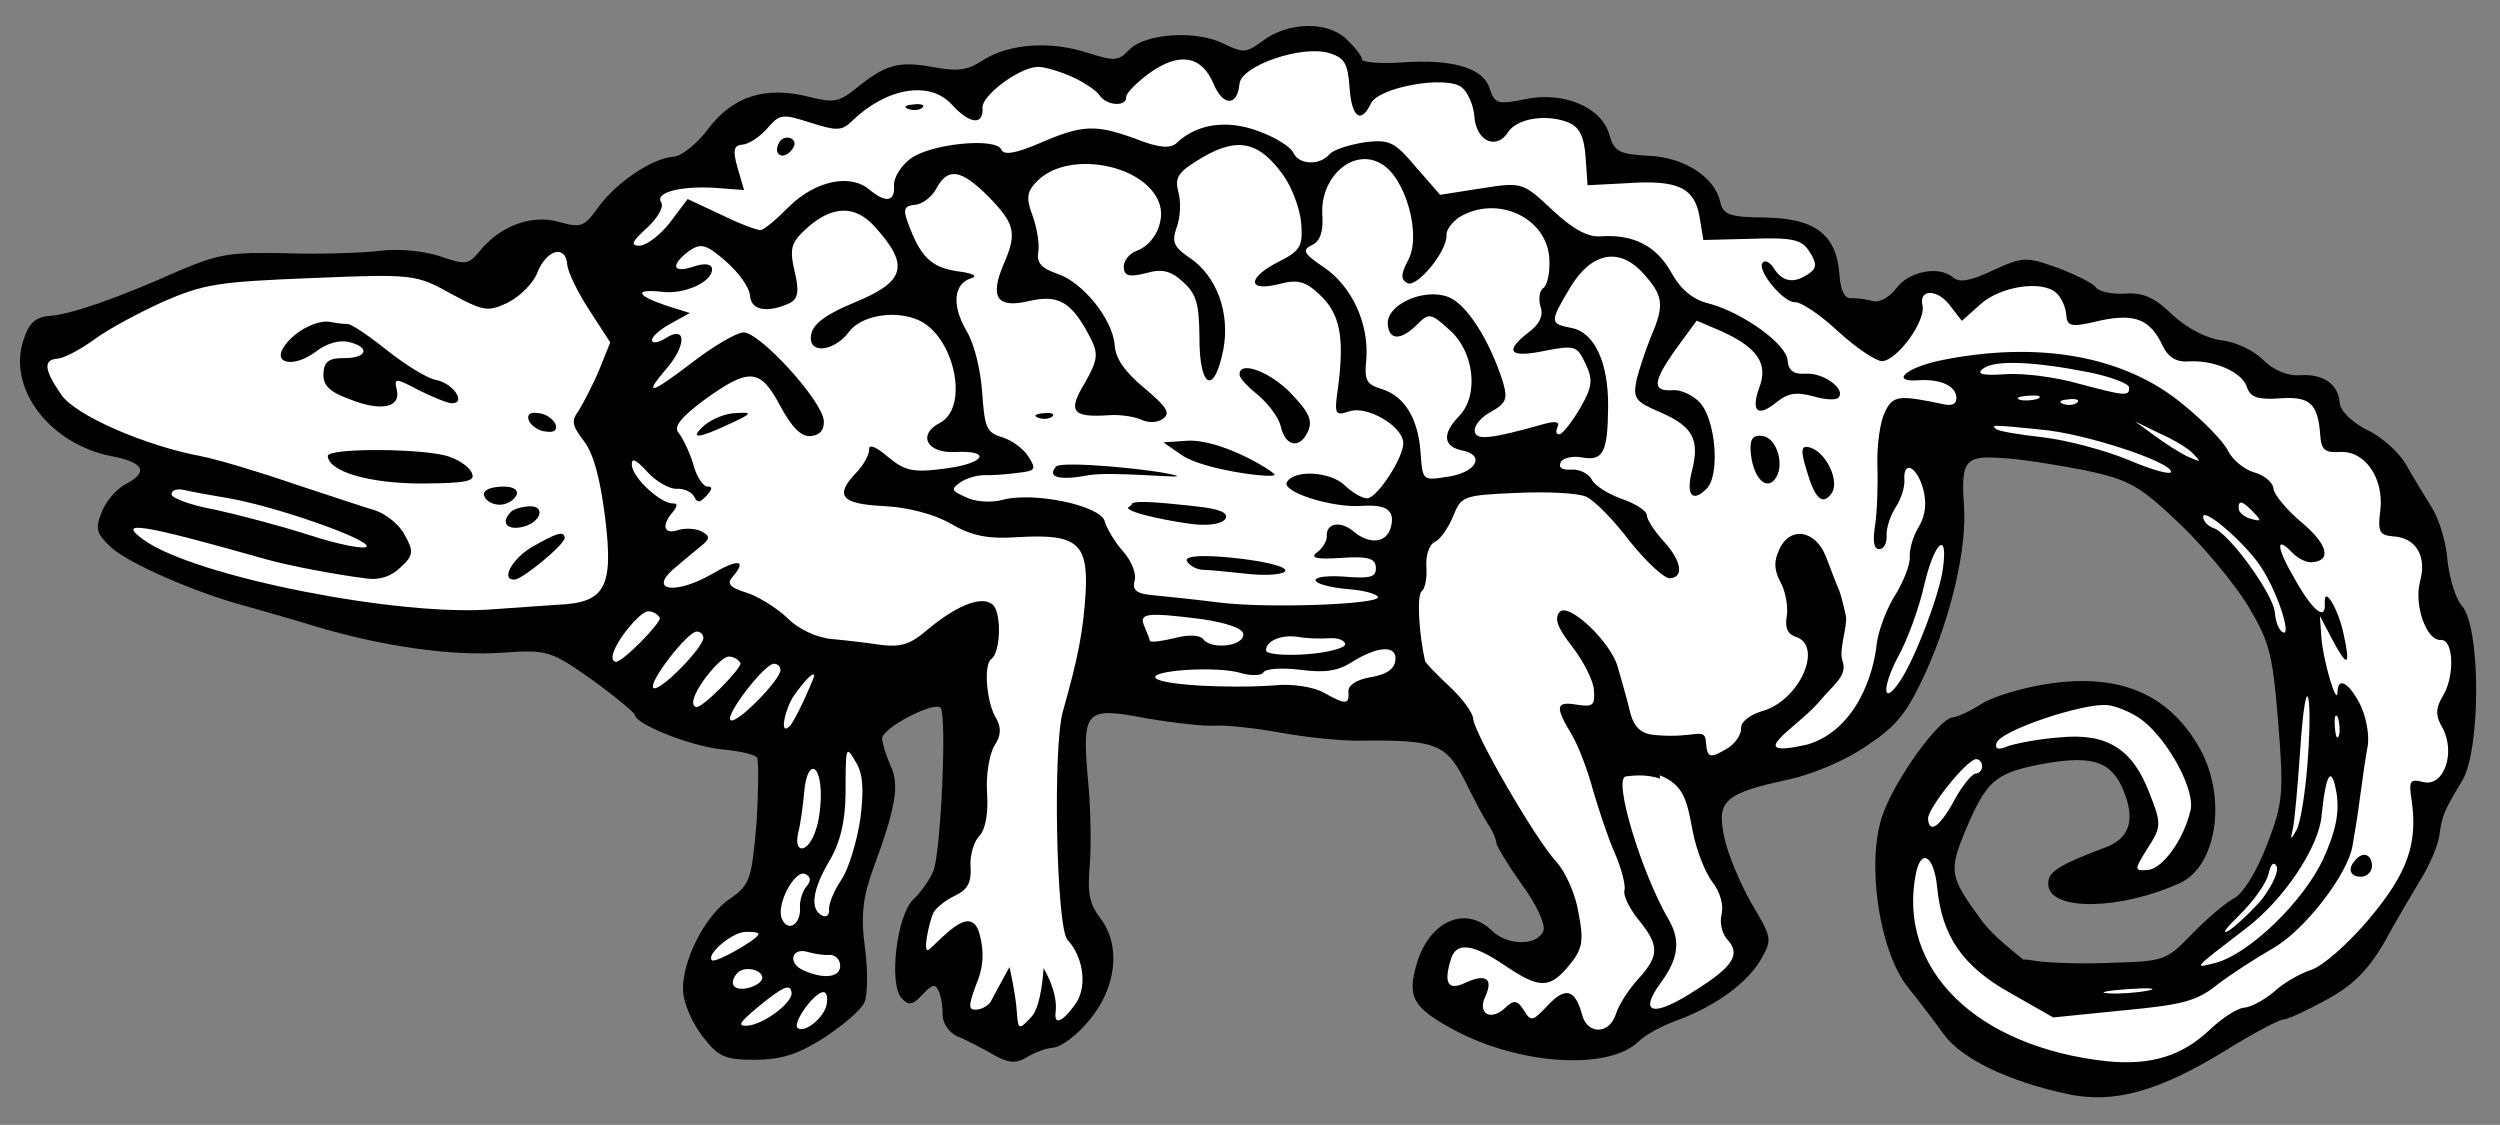 <?xml version="1.0" encoding="UTF-8" standalone="no"?>
<!DOCTYPE svg PUBLIC "-//W3C//DTD SVG 1.1//EN" "http://www.w3.org/Graphics/SVG/1.1/DTD/svg11.dtd">
<svg xmlns="http://www.w3.org/2000/svg" xmlns:dc="http://purl.org/dc/elements/1.1/" xmlns:xl="http://www.w3.org/1999/xlink" version="1.1" viewBox="45 60.396 333 149.833" width="333" height="149.833">
  <rect x="45" y="60.396" width="333" height="149.833" fill="#808080" stroke="none"/>
  <defs>
    <clipPath id="artboard_clip_path">
      <path d="M 45 60.396 L 378 60.396 L 378 210.229 L 45 210.229 Z"/>
    </clipPath>
  </defs>
  <g id="Chameleon_(1)" fill="none" stroke-opacity="1" stroke-dasharray="none" stroke="none" fill-opacity="1">
    <title>Chameleon (1)</title>
    <g id="Chameleon_(1)_Layer_2" clip-path="url(#artboard_clip_path)">
      <title>Layer 2</title>
      <g id="Group_654">
        <g id="Graphic_650">
          <path d="M 323.965 195.012 C 319.197 194.555 312.735 192.075 309.155 189.327 C 305.306 186.476 309.266 186.623 317.344 189.724 C 325.423 192.825 328.464 195.366 323.965 195.012 Z" fill="#FFFFFF"/>
        </g>
        <g id="Graphic_652">
          <path d="M 314.491 188.209 C 313.282 187.212 310.574 185.141 309.027 183.108 C 304.665 177.158 304.523 176.495 306.829 170.945 C 309.554 164.499 310.732 163.454 316.328 162.293 C 323.163 160.949 325.809 161.63 327.479 164.882 C 329.504 169.07 328.933 171.901 325.655 173.189 C 319.092 175.668 317.709 176.535 317.83 178.259 C 318.077 181.802 327.495 181.624 335.421 177.991 C 340.451 175.618 341.71 166.1 337.692 159.548 C 333.551 152.621 326.92 150.005 317.5 151.53 C 314.264 152.045 310.494 153.175 308.926 154.15 C 307.455 155.119 305.682 155.917 305.107 155.957 C 303.288 156.084 297.497 164.091 295.807 168.828 C 293.548 175.049 295.24 186.863 299.049 191.793 C 300.524 193.615 302.749 196.538 303.923 198.188 C 306.366 201.482 312.538 204.418 320.257 206.092 C 326.513 207.483 332.555 205.809 341.687 200.167 C 345.192 197.997 348.532 196.224 349.202 196.177 C 349.873 196.13 352.48 194.889 355.075 193.457 C 358.504 191.581 360.477 189.518 362.541 186.006 C 363.988 183.307 366.23 179.589 367.347 177.683 C 368.561 175.77 369.721 173.09 369.914 171.73 C 370.301 169.008 370.459 168.516 372.962 164.396 C 375.464 160.275 375.462 143.724 372.867 141.018 C 372.136 140.203 371.272 137.473 371.009 135.086 C 370.835 132.596 369.841 129.394 368.872 127.922 C 367.896 126.354 366.375 123.862 365.495 122.288 C 364.512 120.625 362.252 118.569 360.263 117.65 C 358.267 116.635 356.717 115.107 356.643 114.054 C 356.469 111.564 354.447 110.166 351.382 110.38 C 349.754 110.494 347.875 109.759 346.427 108.321 C 345.184 107.061 342.696 105.887 340.857 105.727 C 338.915 105.478 336.318 104.12 334.364 102.332 C 332.09 100.085 330.498 99.331 328.104 99.498 C 326.38 99.619 324.623 99.26 324.2 98.713 C 323.872 98.158 321.48 96.978 319.108 96.086 C 314.863 94.554 314.48 94.581 310.47 96.401 C 307.397 97.867 305.967 98.063 305.147 97.35 C 303.303 95.747 299.219 96.514 297.553 98.844 C 296.58 100.067 295.28 100.735 294.494 100.501 C 293.612 100.274 292.347 100.074 291.581 100.127 C 290.719 100.188 290.166 99.168 290.012 96.965 C 289.644 91.698 286.795 89.492 280.243 89.373 C 275.333 89.331 274.54 89.002 274.132 87.298 C 273.419 83.98 269.285 81.286 264.463 81.142 C 260.695 80.924 259.998 80.588 259.359 78.323 C 258.331 74.642 253.178 72.501 248.06 73.628 C 244.55 74.355 244.058 74.197 243.439 72.219 C 242.568 69.393 238.445 68.238 231.646 68.714 C 228.773 68.915 226.448 68.692 226.422 68.309 C 226.388 67.83 225.439 66.646 224.305 65.57 C 221.731 63.152 216.45 63.329 213.164 65.868 C 210.966 67.465 210.679 67.485 207.993 66.23 C 204.398 64.364 197.503 64.846 195.441 67.011 C 193.914 68.561 193.531 68.588 189.791 67.406 C 184.869 65.826 179.507 66.201 176.002 68.371 C 173.886 69.769 172.648 69.952 169.236 69.325 C 164.655 68.49 162.958 68.994 159.041 72.155 C 156.672 74.053 156.001 74.099 152.672 73.274 C 146.991 71.843 142.659 73.204 139.397 77.474 C 137.903 79.503 135.808 81.189 134.755 81.263 C 131.882 81.464 127.288 84.575 124.821 87.827 C 122.806 90.663 122.429 90.785 119.387 89.939 C 115.757 88.942 111.631 90.482 108.883 93.85 C 107.376 95.687 107.088 95.707 103.54 94.512 C 101.373 93.797 97.79 93.47 95.409 93.829 C 93.022 94.093 87.454 94.289 82.92 94.125 C 75.691 93.957 74.077 94.263 69.122 96.341 C 60.724 100.104 54.429 102.276 51.652 102.471 C 49.737 102.604 48.833 103.438 48.125 105.7 C 45.974 112.106 51.592 119.507 59.79 121.147 C 64.276 121.988 64.848 123.296 61.597 124.966 C 60.392 125.628 58.974 127.363 58.493 128.744 C 57.676 130.822 57.819 131.486 59.874 133.363 C 62.135 135.418 70.774 139.24 77.543 141.076 C 79.409 141.62 83.627 142.768 86.874 143.792 C 96.015 146.521 105.15 147.807 111.949 147.331 C 117.886 146.916 118.379 147.074 123.844 150.926 C 126.987 153.208 129.542 155.339 129.562 155.626 C 129.649 156.871 137.072 159.816 141.141 160.205 C 143.466 160.428 145.517 160.862 145.838 161.32 C 146.056 161.69 146.043 165.636 145.77 169.986 C 145.137 177.44 144.903 178.226 142.335 180.041 C 138.837 182.307 135.723 188.683 135.99 192.514 C 136.104 194.142 137.249 196.756 138.621 198.488 C 140.738 201.227 141.626 201.55 145.572 201.563 C 149.129 201.507 151.202 200.881 154.796 198.608 C 157.371 196.889 159.733 194.895 160.145 193.904 C 160.564 193.009 160.623 189.733 160.217 186.682 C 159.629 182.393 159.933 179.869 161.307 176.117 C 164.301 168.016 164.853 164.898 163.619 162.387 C 163.046 161.079 162.549 159.478 162.502 158.808 C 162.402 157.372 169.554 153.696 170.298 154.702 C 171.145 155.798 170.31 174.14 169.315 176.423 C 168.821 177.612 167.683 179.231 166.69 180.167 C 164.43 182.249 163.349 191.563 165.111 193.364 C 166.047 194.357 166.525 194.324 167.868 192.883 C 169.211 191.442 169.594 191.415 170.051 192.442 C 170.391 193.188 170.588 194.617 170.559 195.582 C 170.537 196.642 171.397 197.929 172.49 198.43 C 173.577 198.835 175.675 199.939 177.178 200.796 C 179.283 201.996 180.254 202.121 181.733 201.248 C 182.746 200.599 184.34 200.007 185.298 199.94 C 186.351 199.866 188.453 198.276 190.05 196.336 C 193.695 192.039 194.36 186.411 191.602 182.755 C 190.121 180.838 189.829 179.415 190.149 175.736 C 190.358 173.219 190.29 168.124 189.94 164.491 C 189.079 154.929 189.531 154.512 197.627 156.063 C 201.23 156.677 205.401 157.155 206.838 157.055 C 208.178 156.961 212.151 157.357 215.563 157.984 C 218.975 158.612 223.919 159.132 226.512 159.047 C 236.224 158.945 237.611 159.522 240.059 164.259 C 241.184 166.586 242.624 169.276 243.163 170.104 C 243.804 171.021 244.268 172.144 244.301 172.623 C 244.335 173.101 245.856 175.593 247.671 178.161 C 249.583 180.721 250.83 183.425 250.603 184.307 C 249.882 186.378 245.847 186.468 243.675 184.31 C 240.171 180.995 235.504 183.053 233.772 188.563 C 232.363 193.184 233.134 194.574 238.635 197.557 C 247.334 202.242 259.227 203.046 263.282 199.106 C 264.09 198.279 266.499 196.956 268.566 196.234 C 273.63 194.34 277.841 191.255 279.638 188.05 C 281.091 185.447 280.982 185.262 278.253 180.641 C 276.719 177.958 275.097 174.03 274.655 171.847 C 273.644 167.01 274.732 166.068 283.264 164.22 C 286.486 163.514 290.88 161.667 293.632 159.743 C 297.678 157.054 299.008 155.421 301.594 149.755 C 304.923 142.305 306.995 133.404 306.606 127.849 C 306.178 121.721 306.705 121.01 311.834 121.421 C 314.248 121.541 319.213 122.349 322.823 123.059 C 328.586 124.292 329.987 125.06 335.349 130.17 C 338.647 133.307 342.75 138.313 344.49 141.174 C 347.328 145.98 347.723 147.492 348.461 156.678 C 349.206 165.96 349.109 167.315 346.994 172.851 C 345.525 176.611 343.797 179.426 342.496 180.094 C 341.292 180.756 338.751 182.954 336.867 184.914 C 333.545 188.322 333.264 188.438 326.254 188.64 C 322.321 188.819 317.787 188.654 316.132 188.385 C 315.39 188.25 314.85 188.197 314.491 188.209 Z M 313.942 188.489 C 313.942 188.489 313.942 188.489 313.942 188.489 Z M 313.942 188.489 C 313.942 188.489 313.942 188.489 313.942 188.489 Z" fill="black"/>
        </g>
        <g id="Graphic_648">
          <path d="M 187.406 70.46 C 189.19 71.201 191.008 72.421 191.438 73.065 C 192.407 74.537 195.108 74.637 195.014 73.296 C 194.981 72.817 196.419 71.369 198.159 70.093 C 202.102 67.315 205.022 67.785 206.63 71.521 C 207.905 74.608 209.827 74.57 210.098 71.568 C 210.314 69.147 218.395 66.368 222.032 67.461 C 224.096 68.087 224.533 68.826 224.761 72.082 C 225.035 76.008 226.258 76.981 227.603 74.193 C 228.605 72.006 237.539 70.419 239.671 72.002 C 240.484 72.618 241.281 74.391 241.388 75.923 C 241.616 79.179 244.302 80.435 245.865 78.016 C 247.078 76.103 251.176 75.527 254.054 76.77 C 255.448 77.442 256.014 78.653 256.201 81.335 L 256.462 85.069 L 261.736 84.797 C 268.535 84.321 270.729 85.419 271.386 89.318 L 271.888 92.363 L 278.324 92.201 C 283.796 92.011 285.067 92.307 286.05 93.971 C 287.019 95.443 286.97 96.12 286.053 96.761 C 284.129 98.147 282.583 98.062 281.402 96.316 C 280.857 95.392 280.153 94.96 279.797 95.37 C 278.899 96.299 282.579 100.757 284.111 100.65 C 284.877 100.596 287.501 102.337 289.871 104.577 C 292.337 106.811 294.96 108.552 295.726 108.498 C 297.737 108.358 301.514 103.186 301.079 101.099 C 300.535 98.828 303.134 98.838 304.84 101.221 L 306.322 103.138 L 308.767 100.947 C 311.39 98.55 316.91 97.683 318.857 99.375 C 319.574 99.998 320.147 101.306 320.214 102.263 C 320.328 103.891 320.82 104.049 324.699 103.104 C 329.44 102.099 331.423 102.923 333.12 106.557 C 333.795 107.953 334.902 108.646 336.434 108.539 C 339.882 108.297 343.654 109.958 344.274 111.936 C 344.757 113.345 345.742 113.661 348.71 113.454 C 352.732 113.173 353.764 114.159 354.065 118.468 C 354.192 120.288 354.704 120.733 356.62 120.599 C 359.971 120.365 362.538 124.035 362.066 128.302 C 361.692 131.215 361.917 131.68 363.757 131.84 C 366.848 132.009 368.274 134.507 367.352 137.844 C 366.513 140.982 368.195 145.772 370.111 145.638 C 371.834 145.517 371.984 150.414 370.435 153.025 C 369.399 154.733 369.371 155.697 370.353 157.361 C 372.126 160.701 370.519 165.24 367.777 164.566 C 366.014 164.112 365.842 164.412 366.201 166.793 C 367.095 172.697 365.735 176.641 360.583 182.775 C 357.739 186.149 354.384 189.078 352.878 189.569 C 351.373 190.059 349.059 191.375 347.888 192.516 C 346.614 193.567 344.855 194.556 343.897 194.623 C 343.035 194.683 341.009 195.98 339.475 197.434 C 335.687 201.067 331.541 202.32 325.728 201.764 C 308.277 199.905 297.637 189.486 300.207 176.7 C 300.93 173.282 302.645 174.413 303.042 178.715 C 303.682 185.118 306.467 189.157 312.774 192.662 L 318.487 195.919 L 327.852 194.975 C 335.882 194.221 337.675 193.711 340.407 191.499 C 342.235 190.12 345.549 187.964 347.862 186.648 C 352.024 184.239 357.76 176.814 358.361 173.019 C 358.568 171.85 359.044 169.026 359.355 166.598 C 359.667 164.171 360.123 161.059 360.405 159.596 C 360.592 158.14 360.137 155.766 359.353 154.185 C 357.798 151.214 356.404 150.542 356.353 152.566 C 356.309 154.686 354.424 148.371 354.21 145.306 L 354.009 142.433 L 355.564 145.404 C 357.671 149.394 358.143 149.265 357.158 144.811 C 356.438 141.397 354.487 138.262 354.661 140.752 C 354.828 143.146 353.1 141.823 350.794 137.75 C 348.175 133.315 348.054 131.591 350.342 134.029 C 351.066 134.748 352.166 135.345 352.932 135.291 C 355.613 135.104 355.076 132.928 351.599 129.996 C 349.557 128.31 347.871 126.215 347.817 125.449 C 347.763 124.683 346.636 123.703 345.262 123.318 C 343.888 122.933 342.351 121.597 341.792 120.481 C 341.226 119.27 338.529 116.475 335.776 114.262 C 328.009 107.78 316.413 105.704 303.229 108.455 C 298.775 109.44 296.789 111.311 300.524 111.05 C 303.397 110.849 305.481 111.762 305.588 113.294 C 305.649 114.156 305.094 114.483 304.021 114.269 C 297.867 112.968 297.101 113.021 296.017 115.406 C 295.427 116.602 294.978 119.809 295.069 122.497 C 295.154 125.09 295.026 128.755 294.757 130.41 C 294.425 132.55 294.595 133.597 295.361 133.543 C 295.935 133.503 296.36 132.704 296.293 131.746 C 296.226 130.788 296.783 129.114 297.475 128.007 C 298.175 126.996 298.731 125.321 298.664 124.363 C 298.477 121.682 300.261 122.423 301.145 125.441 C 301.662 127.329 301.489 128.977 300.632 130.48 C 299.85 131.69 299.307 133.556 299.381 134.61 C 299.448 135.567 298.548 137.843 297.513 139.552 C 296.382 141.267 295.242 144.233 294.986 146.079 C 294.597 150.148 292.255 157.607 285.747 159.569 C 276.841 161.559 284.323 157.307 287.173 154.028 C 289.393 151.371 291.126 150.428 290.404 148.362 C 289.921 146.952 291.077 143.851 290.888 142.517 C 290.603 141.19 290.195 139.486 289.854 138.74 C 289.513 137.994 288.798 136.023 288.212 134.524 C 286.808 130.966 283.403 130.434 281.99 133.612 C 281.235 135.205 281.315 136.354 282.202 138.024 C 282.863 139.229 283.202 141.322 282.995 142.491 C 282.719 144.05 283.163 144.885 284.147 145.202 C 287.982 146.377 284.654 153.827 279.646 155.139 C 278.045 155.636 276.86 156.585 276.913 157.351 C 276.974 158.213 276.186 159.327 275.268 159.968 C 272.776 161.49 272.387 161.421 272.233 159.218 C 272.085 157.111 270.78 158.857 265.255 158.281 C 262.348 158.003 262.253 155.489 261.742 153.697 C 261.361 152.376 260.838 150.392 260.463 149.167 C 259.456 145.773 253.897 140.581 252.739 141.913 C 252.026 142.732 252.401 143.957 254.408 146.511 C 255.889 148.429 257.226 151.029 257.313 152.274 C 257.46 154.381 257.186 154.593 255.046 154.261 C 252.222 153.785 252.077 154.469 254.363 158.254 C 255.236 159.733 256.53 163.107 257.19 165.659 C 257.945 168.204 259.171 171.968 260.084 174.021 C 260.998 176.074 261.541 178.346 261.39 178.934 C 261.15 179.624 262.043 181.39 263.203 182.848 C 266.043 186.306 266.041 187.654 263.274 190.734 C 262.02 192.073 260.629 194.191 260.237 195.469 C 259.371 198.224 256.389 198.24 255.716 195.497 C 254.811 192.192 253.533 191.8 251.204 194.273 C 249.142 196.438 248.957 196.547 247.981 194.979 C 247.115 193.596 246.629 193.534 245.458 194.674 C 243.561 196.443 241.757 195.414 242.848 193.125 C 243.932 190.74 242.921 190.04 240.217 191.288 C 237.89 192.413 237.242 191.4 238.266 188.153 C 238.967 185.794 241.203 186.119 245.446 188.998 C 250.092 192.137 251.44 192.139 254.098 188.874 C 255.784 186.831 255.991 185.662 255.251 181.961 C 254.892 179.58 253.522 176.501 252.272 175.145 C 249.568 172.254 241.361 158.105 241.221 156.094 C 241.167 155.328 239.782 153.404 238.033 151.794 C 236.387 150.273 234.933 148.739 234.817 148.459 C 233.974 144.668 233.722 139.682 234.359 139.156 C 234.817 138.836 235.1 137.372 234.993 135.84 C 234.892 134.404 235.367 132.927 236.113 132.586 C 236.859 132.245 237.907 130.729 238.566 129.143 C 239.63 126.47 239.911 126.355 247.011 126.051 C 251.039 125.865 255.19 126.056 256.284 126.557 C 257.378 127.058 259.966 129.667 262.089 132.502 C 264.301 135.234 266.67 137.474 267.437 137.421 C 269.352 137.287 269.006 135.098 266.507 132.386 C 265.36 131.119 264.391 129.647 264.344 128.976 C 264.304 128.402 262.794 127.449 260.921 126.81 C 259.144 126.164 257.333 125.04 256.985 124.198 C 256.549 123.459 255.353 122.869 254.299 122.943 C 253.054 123.03 252.549 122.68 252.885 121.983 C 253.132 121.388 254.459 121.103 255.628 121.31 C 258.555 121.875 259.145 120.679 259.202 114.613 C 259.265 108.642 257.35 104.638 254.327 104.08 C 251.401 103.514 251.388 103.323 254.144 98.704 C 256.989 93.982 260.691 93.242 263.927 96.865 C 266.535 99.762 266.718 101 264.982 105.067 C 264.24 106.851 263.368 109.51 262.989 110.98 C 262.493 113.517 262.807 113.88 266.279 115.369 C 270.449 117.194 271.438 118.954 270.378 123.069 C 269.546 126.303 270.392 127.399 272.283 125.534 C 274.18 123.766 273.542 116.016 271.274 113.865 C 270.346 112.967 268.856 112.302 267.898 112.369 C 265.025 112.57 265.13 111.311 268.104 107.062 L 271.003 103.106 L 274.475 104.595 C 279.15 106.77 280.549 108.886 279.327 112.051 C 278.201 115.209 279.123 116.01 281.581 114.01 C 283.129 112.747 284.271 112.571 286.527 113.183 C 288.1 113.651 289.645 113.735 289.906 113.332 C 290.885 112.205 287.845 110.012 285.547 110.172 C 283.919 110.286 283.208 109.758 283.115 108.418 C 282.961 106.215 277.188 102.096 272.771 100.865 C 270.522 100.349 268.889 99.02 267.566 96.61 C 265.588 93.092 262.499 91.576 258.189 91.877 C 256.466 91.998 254.463 90.887 251.786 88.38 C 247.873 84.708 247.77 84.619 242.345 85.479 L 236.825 86.346 L 233.581 82.628 C 230.748 79.265 230.051 78.929 226.713 79.355 C 224.715 79.687 222.642 80.313 222.107 80.928 C 220.772 82.465 218.07 82.365 217.286 80.784 C 216.938 79.942 214.827 78.647 212.558 77.843 C 208.408 76.305 204.406 76.873 201.701 79.468 C 200.886 80.199 199.34 80.114 196.271 78.886 C 190.94 76.949 189.209 76.974 183.419 79.496 C 180.148 80.879 178.718 81.075 178.377 80.329 C 177.682 78.646 168.797 79.556 166.243 81.563 C 164.962 82.518 164.016 84.124 164.083 85.082 C 164.237 87.284 162.999 87.467 160.854 85.693 C 158.292 83.466 153.647 84.464 150.133 87.886 C 148.517 89.538 146.791 91.006 146.312 91.04 C 145.833 91.073 143.461 90.181 141.069 89.001 L 136.593 86.908 L 134.304 89.955 C 132.981 91.683 131.153 93.062 130.195 93.129 C 128.944 93.12 129.102 92.628 131.184 90.75 C 132.629 89.398 133.486 87.895 133.063 87.347 C 132.203 86.06 135.508 85.155 140.145 85.409 L 144.111 85.709 L 143.226 82.691 C 142.587 80.426 142.732 79.743 143.881 79.662 C 144.743 79.602 146.214 78.633 147.194 77.506 C 148.886 75.559 149.174 75.539 152.913 76.721 C 156.358 77.827 157.131 77.87 158.481 76.524 C 163.076 72.065 168.878 71.082 171.8 74.342 C 174.197 76.965 176.036 77.125 175.869 74.731 C 175.762 73.199 180.418 69.601 182.997 69.325 C 183.66 69.182 185.623 69.719 187.406 70.46 Z" fill="#FFFFFF"/>
        </g>
        <g id="Graphic_647">
          <path d="M 215.955 83.764 C 217.129 85.414 218.198 88.323 218.332 90.238 C 218.54 93.206 218.197 93.808 215.315 95.26 C 211.133 97.381 211.076 99.31 215.331 98.242 C 217.787 97.589 218.861 97.803 220.821 99.687 C 223.498 102.194 224.102 105.327 223.224 112.028 C 222.705 115.625 222.815 115.81 224.696 115.197 C 227.043 114.36 231.758 117.109 231.913 119.312 C 232.046 121.227 228.482 126.673 227.141 126.766 C 226.471 126.813 225.166 126.038 224.134 125.052 C 222.174 123.168 217.346 122.928 216.407 124.63 C 215.728 125.929 222.42 128.059 226.346 127.784 C 229.794 127.543 230.914 128.427 230.213 130.786 C 229.581 132.754 227.378 132.908 225.336 131.223 C 223.594 129.709 221.596 130.041 221.724 131.86 C 221.764 132.435 221.16 133.439 220.428 133.972 C 219.421 134.716 220.399 134.936 223.655 134.708 C 227.198 134.461 228.182 134.777 228.263 135.926 C 228.357 137.267 227.604 137.512 223.925 137.192 C 218.611 136.89 219.197 138.388 224.62 138.875 C 226.747 139.015 228.517 139.565 228.544 139.948 C 228.611 140.905 213.83 141.458 207.423 140.655 C 204.51 140.281 200.633 139.879 198.889 139.712 C 196.372 139.503 195.764 139.064 196.149 137.69 C 196.37 136.713 195.675 135.029 194.527 133.762 C 193.483 132.584 192.391 130.736 192.133 129.792 C 191.507 127.718 182.618 125.838 178.465 126.995 C 177.049 127.382 174.922 127.242 173.726 126.652 C 171.641 125.74 171.628 125.548 173.004 124.586 C 173.832 124.047 175.249 123.659 176.213 123.688 C 177.082 123.723 179.093 123.583 180.522 123.386 C 182.91 123.123 183.088 122.918 182.01 121.262 C 181.355 120.153 179.735 119.015 178.457 118.623 C 176.392 117.998 176.154 117.341 175.833 112.744 C 175.618 109.68 174.796 106.177 173.711 104.424 C 171.74 101.002 172.024 98.191 174.378 97.449 C 175.322 97.191 174.523 96.765 172.485 96.523 C 168.984 95.998 167.536 94.56 165.861 89.865 C 165.268 88.271 165.522 87.772 166.863 87.678 C 167.82 87.611 169.101 86.656 169.697 85.555 C 171.227 82.658 172.977 82.92 176.597 86.516 C 180.223 90.208 180.502 91.44 178.676 95.609 C 176.775 100.072 177.84 101.537 182.191 100.463 C 186.077 99.614 187.785 100.649 190.234 105.386 C 191.345 107.522 191.214 108.397 189.5 111.404 C 187.169 115.223 187.803 116.045 192.783 115.697 C 194.124 115.603 195.97 115.859 196.961 116.271 C 197.959 116.778 199.204 116.691 199.936 116.159 C 200.943 115.415 200.404 114.586 197.439 112.099 C 194.884 109.968 193.608 108.229 193.481 106.41 C 193.24 102.963 189.233 97.95 185.787 96.844 C 183.716 96.123 183.088 95.397 183.281 94.036 C 183.502 93.058 183.156 90.869 182.557 89.179 C 181.61 86.647 181.748 85.867 183.371 84.31 C 187.528 80.459 197.374 82.273 199.364 87.33 C 200.297 89.67 198.884 92.849 196.447 93.789 C 195.414 94.15 194.619 95.168 194.68 96.03 C 194.76 97.179 195.444 97.323 197.619 96.786 C 199.788 96.153 200.964 96.456 202.61 97.977 C 204.359 99.587 204.733 100.812 204.767 105.428 C 204.757 112.165 206.746 113.084 207.952 106.938 C 208.862 102.063 207.071 97.088 203.34 94.654 C 201.318 93.256 201.08 92.599 201.718 90.726 C 202.206 89.441 202.346 87.314 201.965 85.993 C 201.441 84.009 201.873 83.305 205.2 81.341 C 209.916 78.605 212.754 79.273 215.955 83.764 Z" fill="#FFFFFF"/>
        </g>
        <g id="Graphic_646">
          <path d="M 228.931 82.183 C 232.232 83.973 234.416 91.807 232.53 95.115 C 231.597 96.912 231.548 97.589 232.45 98.104 C 233.749 98.783 237.826 93.782 237.678 91.676 C 237.631 91.005 238.426 89.987 239.344 89.346 C 244.327 86.303 250.984 89.302 251.366 94.76 C 251.493 96.58 251.135 98.337 250.587 98.76 C 250.033 99.087 249.922 100.25 250.18 101.194 C 250.65 102.412 250.06 103.608 248.595 104.673 C 245.308 107.212 246.046 108.123 250.787 107.118 C 254.775 106.358 255.069 106.434 256.201 108.856 C 257.217 110.999 257.092 111.97 255.46 114.778 C 254.343 116.685 253.103 118.215 252.72 118.242 C 252.241 118.275 252.207 117.796 252.461 117.297 C 252.797 116.6 252.209 116.449 250.793 116.837 C 243.526 118.884 241.522 119.121 241.428 117.78 C 241.375 117.014 242.355 115.887 243.655 115.219 C 245.599 114.121 245.846 113.526 245.213 111.357 C 243.478 105.801 240.339 100.824 237.871 99.938 C 234.611 98.722 229.669 100.992 229.85 103.578 C 230.004 105.781 231.639 105.762 233.796 103.591 C 235.324 102.041 235.618 102.116 237.981 104.26 C 241.355 107.104 242.058 113.021 239.366 115.807 C 237.03 118.184 237.246 119.901 239.783 120.397 C 242.908 121.045 241.625 123.348 237.815 123.903 C 234.483 124.425 234.483 124.425 234.222 120.69 C 233.901 116.093 232.059 113.143 229.01 112.201 C 226.945 111.576 226.713 111.015 226.998 108.204 C 227.34 103.465 225.07 98.523 221.333 95.994 C 218.607 94.164 218.381 93.699 219.778 93.024 C 220.804 92.567 221.292 91.282 221.138 89.079 C 220.783 84.004 225.221 80.037 228.931 82.183 Z" fill="#FFFFFF"/>
        </g>
        <g id="Graphic_645">
          <path d="M 161.483 90.556 C 166.174 95.713 165.651 97.867 158.916 100.647 C 154.427 102.501 152.886 103.86 153.007 105.583 C 153.147 107.594 156.281 106.99 158.042 104.654 C 159.618 102.427 164.181 101.626 167.359 103.04 C 172.13 105.208 174.134 114.595 170.239 116.696 C 167.173 118.257 168.407 120.769 172.148 120.604 C 177.23 120.345 176.202 122.149 170.859 122.811 C 166.57 123.4 165.49 123.09 163.242 121.227 C 161.808 119.98 160.714 119.479 160.768 120.245 C 160.815 120.915 160.047 122.316 159.06 123.347 C 156.101 126.441 157.043 127.53 162.74 127.805 C 165.927 127.967 169.455 128.876 171.662 130.165 C 174.47 131.797 176.617 132.224 180.735 131.936 C 188.403 131.496 189.933 132.736 189.615 139.206 C 189.3 144.328 188.673 147.74 186.589 155.103 C 185.194 159.916 185.719 183.936 187.18 185.566 C 189.262 187.826 189.811 191.541 188.433 193.851 C 187.302 195.566 185.232 197.771 185.627 195.009 C 185.866 192.353 184.004 189.353 184.004 189.353 C 184.004 189.353 183.754 194.37 182.411 195.811 C 180.712 197.662 180.61 197.573 180.442 195.179 C 180.262 192.594 179.461 189.217 179.461 189.217 C 179.461 189.217 178.081 191.688 176.977 193.786 C 176.723 194.284 175.799 194.83 175.129 194.877 C 173.979 194.957 173.946 194.479 174.997 191.615 C 175.992 189.332 176.132 187.205 175.486 184.844 C 174.438 180.876 171.123 184.702 168.863 186.784 C 167.691 187.925 168.813 183.001 169.321 182.004 C 169.657 181.306 171.026 180.248 172.238 179.683 C 173.915 178.892 174.422 177.894 174.275 175.787 C 174.174 174.351 174.717 172.484 175.437 171.761 C 176.245 170.934 176.672 168.787 176.478 166.01 C 176.311 163.616 176.787 160.792 177.479 159.685 C 178.35 158.373 178.372 157.313 177.71 156.109 C 176.414 154.082 175.956 148.918 177.059 148.167 C 178.339 147.212 178.436 141.72 177.124 140.849 C 175.601 139.705 172.145 141.197 168.33 144.447 C 166.242 146.229 164.921 146.61 162.398 146.305 C 160.647 146.043 157.639 145.676 155.799 145.516 C 153.864 145.363 151.28 144.196 149.826 142.662 C 148.385 141.319 145.87 139.763 144.298 139.295 C 142.233 138.67 141.81 138.122 142.522 137.302 C 144.571 134.946 143.402 134.739 139.705 136.922 C 135.078 139.555 131.488 139.133 134.563 136.319 C 135.652 135.377 137.288 134.012 138.199 133.274 C 139.569 132.216 139.638 131.827 138.537 131.23 C 137.833 130.798 136.384 130.707 135.439 130.965 C 133.469 131.681 132.999 130.463 134.602 128.618 C 135.225 127.901 135.287 127.416 134.713 127.456 C 133.085 127.57 129.281 124.083 129.16 122.359 C 129.086 121.306 129.681 121.553 131.245 123.272 C 132.392 124.539 134.196 125.567 135.154 125.5 C 136.111 125.433 137.109 125.941 137.436 126.495 C 137.886 127.426 138.174 127.406 139.16 126.375 C 139.873 125.555 139.942 125.166 139.271 125.212 C 138.697 125.253 137.734 123.876 137.327 122.173 C 136.83 120.572 135.93 118.71 135.404 118.073 C 134.673 117.258 135.646 116.035 138.755 113.701 C 144.801 109.333 146.25 109.424 148.91 114.434 C 150.459 117.309 151.701 118.569 152.946 118.482 C 154.191 118.395 154.815 117.678 154.728 116.433 C 154.54 113.752 146.101 104.527 143.994 104.674 C 143.036 104.741 140.079 106.487 137.429 108.501 C 131.766 112.842 130.637 113.21 133.57 109.733 C 136.427 106.55 136.513 103.657 133.747 105.391 C 132.734 106.039 131.879 106.195 131.845 105.716 C 131.812 105.237 132.901 104.295 134.29 103.524 L 136.885 102.092 L 133.637 101.068 C 129.693 99.708 129.441 98.859 133.223 99.268 C 136.136 99.642 139.962 97.931 139.841 96.207 C 139.794 95.537 138.823 95.413 137.414 95.896 C 134.594 96.863 134.227 95.734 136.788 93.823 C 138.349 92.751 139.032 92.896 141.696 95.212 C 143.335 96.637 144.823 98.65 144.904 99.799 C 145.038 101.714 147.185 102.141 150.169 100.778 C 151.284 100.219 151.505 99.241 150.832 96.497 C 150.139 93.467 150.372 92.68 152.454 90.803 C 155.803 87.778 158.874 87.659 161.483 90.556 Z" fill="#FFFFFF"/>
        </g>
        <g id="Graphic_644">
          <path d="M 120.555 95.632 C 120.622 96.589 121.972 99.382 123.48 101.682 L 126.285 106.009 L 124.809 109.672 C 123.985 111.654 122.709 114.053 122.106 115.058 C 121.051 116.479 121.186 117.047 122.777 119.149 C 124.047 120.792 124.951 124.097 125.614 129.439 C 126.735 138.599 125.631 140.697 119.297 140.947 C 117.286 141.088 113.456 141.356 110.775 141.543 C 98.339 142.605 70.921 137.209 64.13 132.295 C 60.482 129.663 63.593 130.119 80.479 134.905 C 83.521 135.751 89.374 136.881 93.744 137.442 C 95.494 137.704 97.095 137.207 98.356 135.964 C 100.075 134.401 100.13 133.819 98.923 131.691 C 98.248 130.294 96.417 128.883 95.036 128.402 C 93.662 128.017 88.733 126.341 84.105 124.836 C 79.471 123.235 73.967 121.599 71.821 121.172 C 64.313 119.773 54.983 115.71 53.155 112.951 C 50.909 109.74 50.713 108.31 52.628 108.176 C 53.49 108.116 55.626 107.004 57.55 105.619 C 59.378 104.24 63.553 102.023 66.818 100.544 C 72.142 98.247 73.948 97.928 86.52 97.434 C 100.049 96.873 100.439 96.942 105.044 99.507 C 109.445 101.893 110.027 101.949 112.634 100.708 C 114.215 99.924 116.017 98.162 116.587 96.679 C 117.815 93.61 120.368 92.95 120.555 95.632 Z" fill="#FFFFFF"/>
        </g>
        <g id="Graphic_643">
          <path d="M 75.581 126.779 C 82.111 127.959 94.347 132.299 93.832 133.201 C 93.572 133.604 90.256 132.97 86.318 131.706 C 82.38 130.442 76.597 128.921 73.568 128.267 C 70.45 127.715 67.88 126.74 67.846 126.262 C 67.806 125.687 68.559 125.442 69.536 125.662 C 70.418 125.889 73.146 126.372 75.581 126.779 Z" fill="#FFFFFF"/>
        </g>
        <g id="Graphic_642">
          <path d="M 323.451 110.024 C 326.186 110.602 328.558 111.495 328.591 111.974 C 328.678 113.219 328.097 113.163 321.821 111.485 C 318.874 110.633 314.505 110.072 312.111 110.239 C 309.047 110.454 308.165 110.227 309.171 109.483 C 310.725 108.315 315.937 108.528 323.451 110.024 Z" fill="#FFFFFF"/>
        </g>
        <g id="Graphic_641">
          <path d="M 316.476 113.495 C 315.819 113.733 314.67 113.813 314.082 113.662 C 313.392 113.422 313.857 113.197 315.198 113.103 C 316.539 113.009 317.031 113.167 316.476 113.495 Z" fill="#FFFFFF"/>
        </g>
        <g id="Graphic_640">
          <path d="M 321.708 113.995 C 321.441 114.302 320.585 114.458 319.895 114.218 C 319.109 113.984 319.376 113.677 320.429 113.603 C 321.476 113.434 322.071 113.681 321.708 113.995 Z" fill="#FFFFFF"/>
        </g>
        <g id="Graphic_639">
          <path d="M 316.764 117.612 C 322.57 118.072 334.096 121.886 334.19 123.226 C 334.223 123.705 331.673 123.017 328.597 121.693 C 325.426 120.375 320.23 119.006 317.125 118.646 C 313.925 118.292 311.101 117.816 310.889 117.542 C 310.179 117.014 310.172 116.919 316.764 117.612 Z" fill="#FFFFFF"/>
        </g>
        <g id="Graphic_638">
          <path d="M 337.202 120.898 C 338.24 121.981 338.144 121.987 336.456 121.239 C 335.363 120.738 333.347 119.436 331.926 118.381 L 329.391 116.537 L 332.679 118.135 C 334.565 118.966 336.574 120.173 337.202 120.898 Z" fill="#FFFFFF"/>
        </g>
        <g id="Graphic_637">
          <path d="M 345.152 128.618 C 346.292 129.79 346.203 129.892 344.829 129.507 C 343.947 129.28 343.23 128.656 343.196 128.178 C 343.109 126.933 343.697 127.084 345.152 128.618 Z" fill="#FFFFFF"/>
        </g>
        <g id="Graphic_636">
          <path d="M 132.879 142.678 C 133.206 143.233 127.765 148.784 126.979 148.55 C 125.208 148.001 129.939 141.922 131.279 141.828 C 131.854 141.788 132.551 142.124 132.879 142.678 Z" fill="#FFFFFF"/>
        </g>
        <g id="Graphic_635">
          <path d="M 346.358 136.232 C 348.521 139.642 350.263 145.293 349.061 144.608 C 348.562 144.354 348.098 143.232 348.011 141.987 C 347.844 139.593 341.878 131.349 339.814 130.724 C 339.123 130.483 338.502 129.853 338.462 129.279 C 338.355 127.746 344.502 133.09 346.358 136.232 Z" fill="#FFFFFF"/>
        </g>
        <g id="Graphic_634">
          <path d="M 303.81 136.032 C 303.381 139.526 300.127 148.03 298.125 151.056 C 295.774 154.589 295.6 152.099 297.808 147.903 C 299.091 145.6 300.622 141.355 301.283 138.422 C 302.612 132.652 304.509 130.883 303.81 136.032 Z" fill="#FFFFFF"/>
        </g>
        <g id="Graphic_633">
          <path d="M 138.686 145.328 C 138.774 146.573 132.843 152.651 132.03 152.034 C 131.307 151.315 136.519 144.614 137.764 144.527 C 138.243 144.493 138.653 144.85 138.686 145.328 Z" fill="#FFFFFF"/>
        </g>
        <g id="Graphic_632">
          <path d="M 204.978 142.847 C 208.479 143.372 210.55 144.093 210.604 144.859 C 210.718 146.487 206.326 146.987 205.261 145.521 C 204.838 144.974 203.293 144.889 201.404 145.406 C 199.605 145.821 198.175 146.017 198.155 145.73 C 198.142 145.538 197.794 144.696 197.446 143.855 C 196.649 142.082 197.6 141.919 204.978 142.847 Z" fill="#FFFFFF"/>
        </g>
        <g id="Graphic_631">
          <path d="M 153.455 150.426 C 153.469 150.617 150.966 156.426 150.151 157.156 C 148.706 158.508 149.631 154.652 150.769 153.033 C 151.907 151.413 153.402 149.66 153.455 150.426 Z" fill="#FFFFFF"/>
        </g>
        <g id="Graphic_630">
          <path d="M 221.997 145.41 C 223.147 145.329 224.131 145.645 224.171 146.22 C 224.205 146.699 221.844 147.345 218.971 147.546 C 216.098 147.747 213.678 147.531 213.644 147.052 C 213.557 145.807 215.61 144.894 217.846 145.219 C 218.92 145.432 220.753 145.497 221.997 145.41 Z" fill="#FFFFFF"/>
        </g>
        <g id="Graphic_629">
          <path d="M 230.864 148.35 C 230.753 149.513 229.65 150.263 227.557 150.602 C 225.655 150.928 224.553 151.678 224.613 152.54 C 224.734 154.264 224.255 154.297 221.351 152.672 C 220.045 151.897 217.03 151.435 214.834 151.684 C 208.514 152.126 200.109 151.655 198.989 150.771 C 197.759 149.703 207.144 149.046 210.391 150.07 C 211.765 150.455 213.106 150.362 213.27 149.965 C 213.524 149.466 215.727 149.312 218.25 149.617 C 221.553 150.06 223.263 149.748 225.105 148.56 C 228.61 146.391 231.106 146.312 230.864 148.35 Z" fill="#FFFFFF"/>
        </g>
        <g id="Graphic_628">
          <path d="M 159.593 169.5 C 159.131 172.516 158.038 176.153 157.078 177.567 C 156.118 178.981 155.377 180.765 155.431 181.531 C 155.484 182.298 155.121 182.612 154.527 182.364 C 152.832 181.521 153.225 178.895 155.461 175.082 C 156.928 172.67 157.589 169.737 157.628 166.173 C 157.645 159.532 157.652 159.628 159.071 162.031 C 159.944 163.51 160.091 165.616 159.593 169.5 Z" fill="#FFFFFF"/>
        </g>
        <g id="Graphic_627">
          <path d="M 154.306 165.444 C 154.413 166.976 154.197 169.397 153.716 170.777 C 152.788 174.018 150.599 174.363 151.342 171.232 C 151.645 170.056 151.956 167.629 152.123 165.885 C 152.43 162.014 154.044 161.709 154.306 165.444 Z" fill="#FFFFFF"/>
        </g>
        <g id="Graphic_626">
          <path d="M 330.447 156.398 C 333.91 159.139 337.45 165.724 336.769 168.37 C 335.881 172.185 333.078 176.134 331.067 176.275 C 329.247 176.402 329.241 176.306 331.057 173.388 C 332.881 170.566 332.95 170.177 331.315 166.057 C 329.073 160.151 325.65 157.985 319.343 158.618 C 316.662 158.806 313.624 159.403 312.495 159.771 C 311.188 160.343 310.696 160.185 310.929 159.399 C 311.294 157.738 322.578 153.965 325.778 154.319 C 327.139 154.513 329.224 155.425 330.447 156.398 Z" fill="#FFFFFF"/>
        </g>
        <g id="Graphic_625">
          <path d="M 352.33 162.47 C 352.017 166.245 351.416 170.04 350.902 170.942 C 350.134 172.343 350.038 172.35 350.41 170.784 C 350.63 169.806 351.068 165.06 351.397 160.13 C 351.726 155.199 352.188 152.184 352.467 153.415 C 352.739 154.551 352.644 158.695 352.33 162.47 Z" fill="#FFFFFF"/>
        </g>
        <g id="Graphic_624">
          <path d="M 356.563 158.325 C 356.323 159.015 356.098 158.55 356.004 157.209 C 355.91 155.869 356.068 155.377 356.396 155.931 C 356.634 156.588 356.715 157.737 356.563 158.325 Z" fill="#FFFFFF"/>
        </g>
        <g id="Graphic_623">
          <path d="M 266.084 163.664 C 269.352 164.975 269.704 167.093 270.464 171.082 C 270.925 173.551 272.097 176.549 273.053 177.829 C 274.111 179.199 274.614 180.896 274.318 182.167 C 274.016 183.343 274.404 184.76 275.032 185.485 C 276.903 187.472 275.956 189.078 270.795 192.325 C 265.181 195.99 263.123 195.46 266.289 191.197 C 268.571 188.054 268.883 185.627 267.246 182.854 C 263.637 176.659 259.764 163.939 261.584 163.812 C 261.967 163.785 264.045 163.394 266.116 164.115 Z" fill="#FFFFFF"/>
        </g>
        <g id="Graphic_622">
          <path d="M 309.024 162.419 C 309.057 162.898 308.707 163.404 308.133 163.444 C 307.654 163.477 306.325 165.11 305.303 167.01 C 303.341 170.611 301.959 171.478 301.818 169.467 C 301.724 168.126 306.946 161.602 308.191 161.515 C 308.574 161.488 308.983 161.845 309.024 162.419 Z" fill="#FFFFFF"/>
        </g>
        <g id="Graphic_621">
          <path d="M 152.426 178.47 C 151.891 179.084 151.5 180.363 151.56 181.225 C 151.721 183.523 149.968 184.608 149.171 182.835 C 148.271 180.974 150.911 176.074 152.312 176.842 C 153.009 177.178 153.049 177.753 152.426 178.47 Z" fill="#FFFFFF"/>
        </g>
        <g id="Graphic_620">
          <path d="M 354.446 174.832 C 351.852 180.402 344.736 187.347 340.206 188.626 C 337.086 189.422 336.908 189.627 344.214 184.016 C 349.24 180.2 353.853 173.238 354.236 169.073 C 354.798 163.356 355.58 162.147 356.244 166.142 C 356.616 168.714 356.113 171.155 354.446 174.832 Z" fill="#FFFFFF"/>
        </g>
        <g id="Graphic_619">
          <path d="M 146.035 184.787 C 146.082 185.457 140.25 188.752 139.834 188.3 C 139.014 187.587 142.37 184.658 144.189 184.531 C 145.147 184.464 146.022 184.595 146.035 184.787 Z" fill="#FFFFFF"/>
        </g>
        <g id="Graphic_618">
          <path d="M 155.469 187.591 C 156.236 187.538 156.857 188.168 156.911 188.934 C 157.024 190.562 154.835 190.907 152.053 189.658 C 149.873 188.752 150.389 186.503 152.652 187.211 C 153.438 187.445 154.703 187.645 155.469 187.591 Z" fill="#FFFFFF"/>
        </g>
        <g id="Graphic_617">
          <path d="M 146.54 190.621 C 146.573 191.1 145.751 191.735 144.616 192.007 C 142.72 192.428 141.976 191.422 143.223 189.987 C 144.121 189.058 146.459 189.472 146.54 190.621 Z" fill="#FFFFFF"/>
        </g>
        <g id="Graphic_616">
          <path d="M 346.258 180.216 C 344.833 181.856 342.847 183.727 341.833 184.375 C 340.814 184.927 341.519 184.012 343.321 182.25 C 345.122 180.488 346.877 178.056 347.173 176.784 C 347.462 175.417 347.921 175.096 348.262 175.842 C 348.507 176.595 347.58 178.488 346.258 180.216 Z" fill="#FFFFFF"/>
        </g>
        <g id="Graphic_615">
          <path d="M 150.435 192.658 C 150.529 193.999 146.687 196.866 144.581 197.013 C 143.144 197.114 143.494 196.608 145.856 194.615 C 149.315 191.775 150.341 191.318 150.435 192.658 Z" fill="#FFFFFF"/>
        </g>
        <g id="Graphic_614">
          <path d="M 155.145 193.965 C 154.985 195.805 152.164 198.119 151.242 197.317 C 150.525 196.694 153.328 192.745 154.566 192.562 C 155.038 192.433 155.277 193.09 155.145 193.965 Z" fill="#FFFFFF"/>
        </g>
        <g id="Graphic_613">
          <path d="M 331.132 192.34 C 329.613 192.639 327.315 192.8 325.865 192.709 C 324.319 192.624 325.551 192.346 328.423 192.145 C 331.296 191.944 332.555 192.048 331.132 192.34 Z" fill="#FFFFFF"/>
        </g>
        <g id="Graphic_612">
          <path d="M 166.068 74.935 C 166.758 75.176 167.613 75.02 167.881 74.712 C 168.244 74.398 167.649 74.151 166.602 74.32 C 165.549 74.394 165.282 74.701 166.068 74.935 Z" fill="black"/>
        </g>
        <g id="Graphic_611">
          <path d="M 148.771 79.416 C 147.914 80.92 149.226 81.79 150.384 80.458 C 151.007 79.741 150.967 79.167 150.366 78.824 C 149.771 78.577 149.018 78.822 148.771 79.416 Z" fill="black"/>
        </g>
        <g id="Graphic_610">
          <path d="M 278.186 120.502 C 278.414 123.758 280.093 125.758 281.34 124.324 C 282.854 122.582 281.718 118.716 279.776 118.467 C 278.511 118.266 278.072 118.875 278.186 120.502 Z" fill="black"/>
        </g>
        <g id="Graphic_609">
          <path d="M 285.562 122.777 C 286.712 126.835 287.743 127.821 288.97 126.1 C 290.108 124.48 288.192 120.476 285.943 119.96 C 284.965 119.74 284.814 120.328 285.562 122.777 Z" fill="black"/>
        </g>
        <g id="Graphic_608">
          <path d="M 358.693 175.016 C 357.617 176.15 358.081 177.272 359.613 177.165 C 360.379 177.112 361.002 176.394 360.949 175.628 C 360.842 174.096 359.666 173.794 358.693 175.016 Z" fill="black"/>
        </g>
        <g id="Graphic_607">
          <path d="M 210.115 110.347 C 210.149 110.826 211.289 111.997 212.717 113.148 C 214.049 114.306 215.325 116.045 215.597 117.181 C 216.167 119.835 218.123 120.276 219.207 117.891 C 219.873 116.401 219.416 115.374 216.924 112.758 C 214.124 109.874 209.975 108.336 210.115 110.347 Z" fill="black"/>
        </g>
        <g id="Graphic_606">
          <path d="M 183.378 116.066 C 184.069 116.306 184.924 116.15 185.191 115.843 C 185.554 115.529 184.959 115.282 183.913 115.451 C 182.859 115.525 182.592 115.832 183.378 116.066 Z" fill="black"/>
        </g>
        <g id="Graphic_605">
          <path d="M 202.491 121.07 C 205.518 123.071 215.127 124.217 214.771 123.607 C 214.458 123.045 207.528 118.793 203.027 119.107 L 199.963 119.322 L 202.491 121.07 Z" fill="black"/>
        </g>
        <g id="Graphic_604">
          <path d="M 185.66 122.546 C 184.413 123.98 186.081 124.441 190.07 123.681 C 193.305 123.166 203.204 124.206 201.632 123.739 C 199.171 122.949 186.372 121.726 185.66 122.546 Z" fill="black"/>
        </g>
        <g id="Graphic_603">
          <path d="M 195.242 128.031 C 195.353 128.815 201.942 130.007 204.042 130.227 C 206.143 130.448 207.911 130.151 208.278 129.418 C 208.549 128.674 207.444 128.172 204.293 127.841 C 201.143 127.51 195.533 126.835 195.739 127.629 Z" fill="black"/>
        </g>
        <g id="Graphic_602">
          <path d="M 203.087 135.114 C 203.412 135.728 204.337 136.211 205.109 136.292 C 205.891 136.278 208.592 136.562 211.294 136.846 C 213.996 137.13 216.168 136.875 216.219 136.398 C 216.279 135.825 213.231 135.119 209.372 134.713 C 205.32 134.287 202.771 134.405 203.087 135.114 Z" fill="black"/>
        </g>
        <g id="Graphic_601">
          <path d="M 138.798 117.066 C 136.716 118.944 137.961 118.857 142.245 116.825 C 145.229 115.462 145.312 115.263 143.013 115.424 C 141.666 115.422 139.798 116.226 138.798 117.066 Z" fill="black"/>
        </g>
        <g id="Graphic_600">
          <path d="M 86.011 103.917 C 84.888 104.38 83.526 105.534 82.916 106.443 C 81.161 108.875 84.183 109.434 87.107 107.208 C 88.476 106.15 90.173 105.647 91.445 105.943 C 94.282 106.61 94 108.074 90.922 108.096 C 88.802 108.052 88.165 108.578 88.081 110.124 C 87.996 111.669 88.829 112.573 91.495 113.541 C 95.754 115.264 98.408 114.694 97.858 112.327 C 97.456 110.719 97.648 110.705 100.846 112.406 C 102.739 113.333 104.722 114.156 105.296 114.116 C 107.116 113.989 105.3 111.421 103.058 111.001 C 101.888 110.794 98.971 108.977 96.525 107.031 C 94.079 105.085 91.756 103.515 91.278 103.549 C 90.895 103.576 89.924 103.451 89.144 103.313 C 88.454 103.073 87.031 103.365 86.011 103.917 Z" fill="black"/>
        </g>
        <g id="Graphic_599">
          <path d="M 115.47 116.484 C 115.804 117.134 116.815 117.833 117.683 117.869 C 118.853 118.076 119.305 117.659 118.957 116.818 C 118.623 116.167 117.612 115.468 116.743 115.433 C 115.574 115.226 115.122 115.642 115.47 116.484 Z" fill="black"/>
        </g>
        <g id="Graphic_598">
          <path d="M 88.659 121.149 C 88.806 123.256 94.303 124.796 101.136 124.8 C 107.1 124.768 108.331 124.489 107.874 123.463 C 107.629 122.71 106.311 121.743 104.93 121.263 C 102.059 120.116 88.579 120 88.659 121.149 Z" fill="black"/>
        </g>
        <g id="Graphic_597">
          <path d="M 109.532 126.522 C 109.77 127.179 110.768 127.687 111.725 127.62 C 112.683 127.553 113.601 126.911 113.841 126.221 C 113.986 125.537 113.186 125.112 111.558 125.226 C 109.93 125.34 109.198 125.872 109.532 126.522 Z" fill="black"/>
        </g>
        <g id="Graphic_596">
          <path d="M 112.955 128.689 C 111.701 130.027 112.541 131.027 114.532 130.599 C 117.091 130.035 117.792 127.677 115.398 127.844 C 114.345 127.918 113.215 128.285 112.955 128.689 Z" fill="black"/>
        </g>
        <g id="Graphic_595">
          <path d="M 115.78 133.302 C 113.103 134.933 111.663 137.728 113.578 137.594 C 114.631 137.521 120.274 132.892 120.213 132.03 C 120.146 131.073 119.202 131.331 115.78 133.302 Z" fill="black"/>
        </g>
        <g id="Graphic_594">
          <path d="M 143.62 148.707 C 143.948 149.261 138.506 154.812 137.72 154.579 C 135.949 154.029 140.68 147.95 142.021 147.856 C 142.596 147.816 143.293 148.152 143.62 148.707 Z" fill="#FFFFFF"/>
        </g>
        <g id="Graphic_593">
          <path d="M 148.961 149.612 C 149.048 150.857 143.118 156.935 142.305 156.318 C 141.581 155.599 146.794 148.898 148.038 148.811 C 148.517 148.777 148.927 149.133 148.961 149.612 Z" fill="#FFFFFF"/>
        </g>
      </g>
    </g>
  </g>
</svg>
